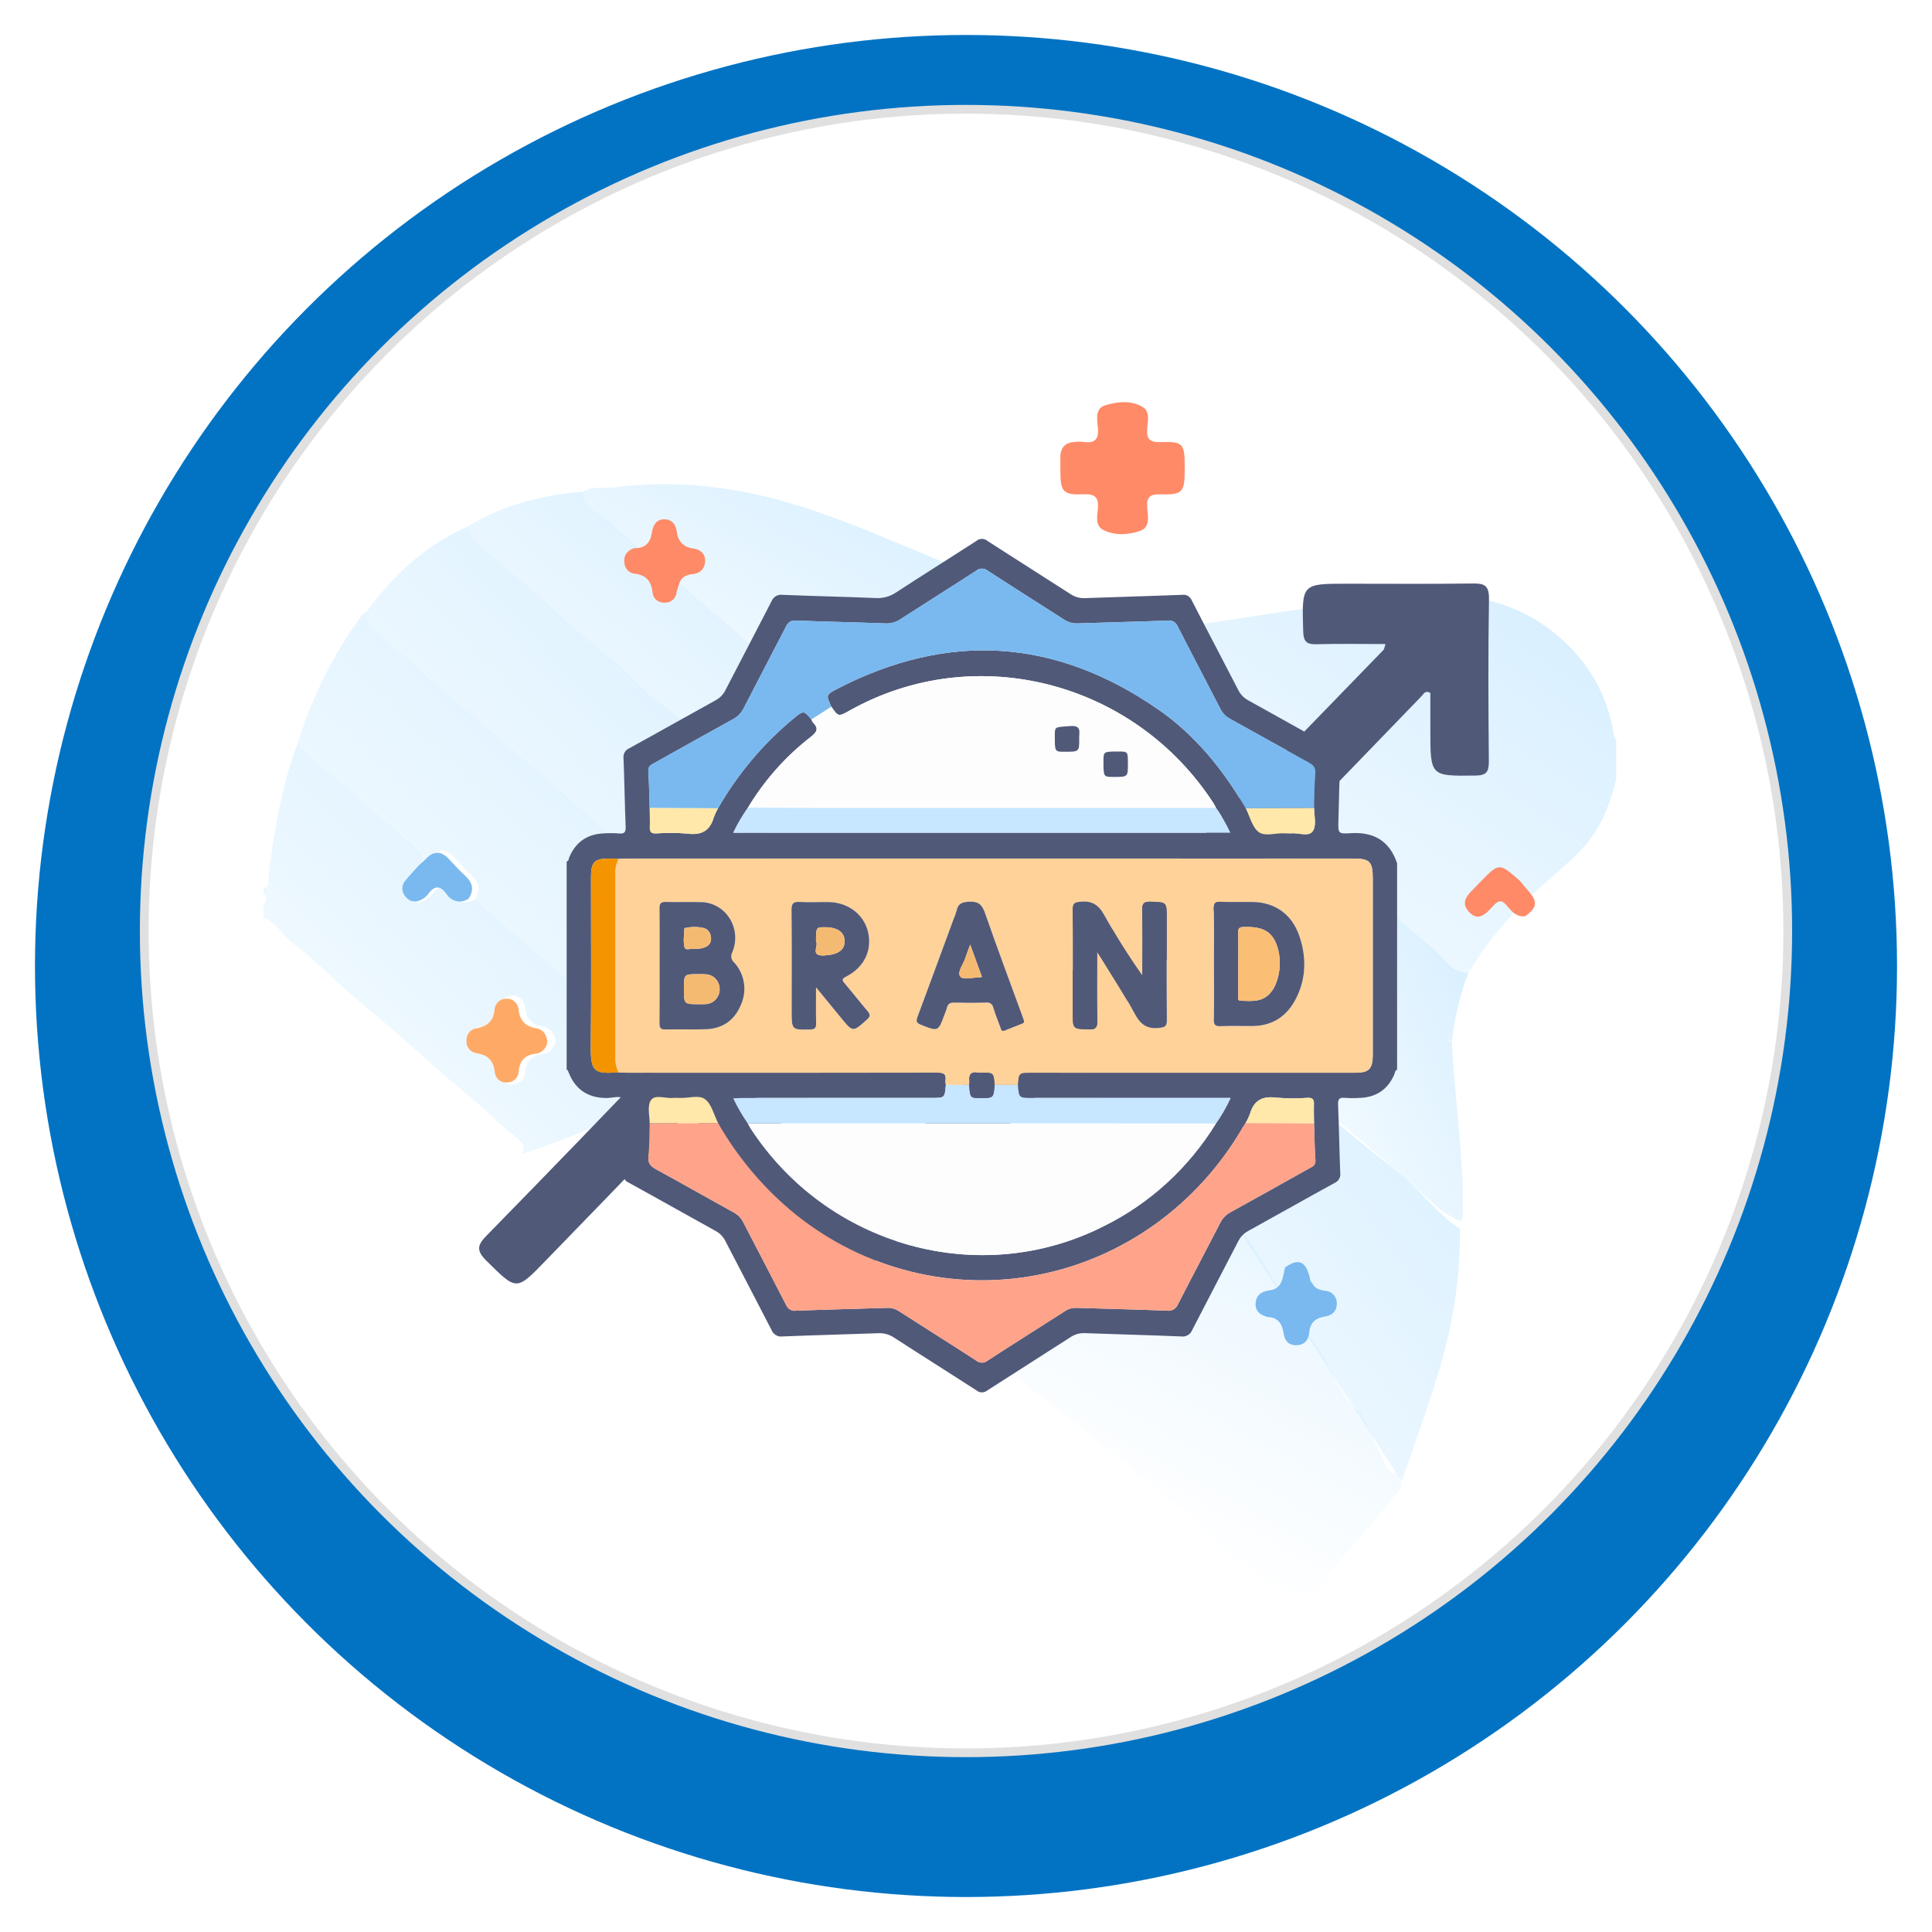 <svg width="221" height="221" viewBox="0 0 221 221" fill="none" xmlns="http://www.w3.org/2000/svg">
<g filter="url(#filter0_d_30_16372)">
<circle cx="110.5" cy="106.5" r="106.5" fill="#0273C3"/>
</g>
<circle cx="110.5" cy="106.5" r="94" fill="white" stroke="#E0E0E0"/>
<path d="M120.881 73.633C126.423 73.315 153.256 68.814 158.77 68.256C165.262 67.599 171.739 67.773 177.361 72.064C181.342 75.1 183.836 79.069 184.62 84.153C184.68 84.345 184.768 84.527 184.88 84.692V89.069C184.278 91.644 183.394 94.085 181.758 96.175C180.354 97.967 178.579 99.36 176.907 100.839C173.45 103.9 170.352 107.255 167.975 111.287C167.521 111.281 167.073 111.179 166.658 110.986C166.244 110.794 165.872 110.516 165.565 110.17C163.845 108.195 161.715 106.713 159.825 104.944C159.123 104.285 148.958 100.771 147.81 100.839C148.237 93.973 148.907 96.879 145.909 90.679C143.201 85.081 125.729 77.315 120.881 73.633Z" fill="url(#paint0_linear_30_16372)"/>
<path d="M59.771 131.971C60.108 131.044 59.742 130.605 58.961 130.022C57.293 128.774 55.827 127.24 54.247 125.86C52.818 124.612 51.31 123.46 49.905 122.183C48.184 120.618 46.41 119.114 44.68 117.563C43.236 116.27 41.68 115.074 40.204 113.802C37.956 111.864 35.917 109.628 33.519 107.931C32.272 107.049 31.664 105.459 30.133 105.015V103.451C30.232 103.382 30.312 103.289 30.368 103.18C30.424 103.071 30.453 102.949 30.453 102.826C30.453 102.702 30.424 102.581 30.368 102.472C30.312 102.363 30.232 102.27 30.133 102.2V101.575C30.982 101.427 30.677 100.728 30.734 100.21C31.327 95.019 32.22 89.9 34.062 85.001C35.252 86.507 36.794 87.605 38.219 88.838C41.244 91.456 44.251 94.097 47.29 96.698C47.96 97.271 48.387 97.89 48.283 98.815C47.742 99.422 47.186 100.014 46.666 100.64C46.415 100.902 46.273 101.255 46.269 101.624C46.265 101.993 46.4 102.349 46.645 102.617C47.157 103.283 47.833 103.346 48.535 103.02C48.857 102.875 49.141 102.652 49.364 102.371C50.123 101.335 50.795 101.139 51.65 102.316C52.322 103.243 53.273 103.476 54.319 102.889C57.705 105.803 61.092 108.717 64.478 111.631C68.016 114.681 71.59 117.69 75.061 120.82C75.998 121.665 77.386 122.194 77.581 123.756C76.484 124.336 75.344 124.847 74.295 125.509C69.748 128.374 64.835 130.351 59.771 131.971ZM63.546 119.045C63.412 118.208 63.027 117.608 62.144 117.461C60.906 117.254 60.192 116.556 60.036 115.21C60.013 114.838 59.851 114.49 59.583 114.24C59.315 113.99 58.964 113.859 58.604 113.875C57.852 113.89 57.171 114.351 57.114 115.165C57.008 116.65 56.166 117.234 54.911 117.484C54.582 117.52 54.277 117.681 54.054 117.935C53.832 118.189 53.708 118.519 53.706 118.862C53.653 119.232 53.741 119.608 53.953 119.911C54.165 120.213 54.483 120.418 54.839 120.48C56.223 120.702 56.991 121.307 57.141 122.837C57.161 123.021 57.218 123.2 57.306 123.362C57.395 123.524 57.513 123.665 57.656 123.779C57.798 123.892 57.961 123.975 58.135 124.022C58.308 124.07 58.489 124.08 58.667 124.054C59.425 123.981 59.987 123.564 60.06 122.684C60.166 121.41 60.814 120.731 62.058 120.569C62.442 120.545 62.805 120.377 63.079 120.097C63.352 119.816 63.518 119.443 63.546 119.045Z" fill="url(#paint1_linear_30_16372)"/>
<path d="M91.768 139.041C91.641 133.205 128.992 147.654 129.111 141.819C130.281 141.896 138.424 137.218 139.195 137.877C143.85 141.852 145.193 146.606 150.442 153.783C151.494 154.665 153.948 161.168 155.502 161.348C155.804 161.819 158.06 166.669 158.314 167.166C159.787 170.05 159.184 166.878 160.376 169.92C158.862 172.304 152.149 179.706 150.44 181.907C150.169 181.706 144.704 182.198 144.629 181.907C144.144 180.016 142.836 177.872 141.255 178.998C141.024 178.911 137.125 174.105 136.943 173.955C133.08 170.749 134.336 172.239 130.569 168.912C129.251 167.745 93.667 139.366 91.768 139.041Z" fill="url(#paint2_linear_30_16372)"/>
<path d="M154.968 113.47C156.035 110.209 156.816 106.855 157.303 103.448C158.451 103.379 159.119 104.286 159.821 104.943C161.71 106.712 163.84 108.194 165.561 110.168C165.867 110.515 166.239 110.793 166.654 110.985C167.068 111.177 167.517 111.28 167.971 111.286C166.995 113.806 166.36 116.453 166.085 119.153C163.752 117.117 165.541 120.18 163.596 122.172C163.525 122.243 163.427 123.466 163.254 123.645C163.113 123.792 163.044 123.499 162.902 123.645C162.396 124.176 162.116 124.61 161.231 124.087C160.802 123.833 159.424 122.415 159.889 122.936C161.081 124.271 162.074 123.84 162.902 122.936C163.488 122.296 164.99 114.39 165.56 115.069C166.15 115.769 165.018 119.294 166.084 119.153C166.25 124.027 167.495 133.211 167.33 138.1C167.311 138.652 167.51 139.258 167.054 139.736C166.207 139.226 165.255 138.84 164.53 138.185C160.014 134.104 155.408 130.134 150.714 126.275C150.799 125.925 150.92 125.585 151.076 125.261C152.962 122.123 154.321 118.677 155.093 115.069C155.219 114.511 155.451 113.967 154.968 113.47Z" fill="url(#paint3_linear_30_16372)"/>
<path d="M132.471 112.162C142.118 119.069 151.068 127.109 160.336 134.428C161.822 135.603 165.266 139.63 167.003 140.546C167.039 151.866 164.003 158.661 160.336 169.465C153.561 158.967 146.719 148.502 140.047 137.95C137.797 134.392 135.326 131.372 130.307 131.256C129.555 131.239 129.218 130.793 128.923 130.315C127.174 127.484 125.449 124.64 123.716 121.804C126.635 118.59 129.553 115.376 132.471 112.162Z" fill="url(#paint4_linear_30_16372)"/>
<path d="M89.507 112.159C89.618 112.468 89.73 112.776 89.841 113.085C89.015 113.736 89.983 114.495 89.724 115.181C85.981 118.474 81.912 121.347 77.583 123.751C77.388 122.189 76 121.66 75.063 120.815C71.591 117.686 68.018 114.677 64.48 111.626C61.095 108.709 57.709 105.795 54.321 102.884C55.002 101.854 54.862 100.965 53.96 100.133C53.248 99.474 52.592 98.749 51.925 98.039C51.022 97.078 50.121 97.014 49.185 97.988C48.902 98.281 48.586 98.537 48.284 98.813C48.39 97.887 47.961 97.268 47.291 96.696C44.252 94.096 41.245 91.454 38.22 88.835C36.795 87.602 35.254 86.504 34.063 84.999C35.664 79.757 38.123 74.839 41.334 70.46C41.507 70.276 41.703 70.116 41.917 69.984C41.708 71.46 42.849 72.115 43.683 72.848C47.788 76.455 51.95 79.987 56.084 83.557C60.956 87.761 65.822 91.971 70.683 96.188C71.337 96.755 72.026 97.332 71.837 98.385C71.037 98.67 70.552 99.206 70.648 100.126C70.663 100.47 70.798 100.798 71.027 101.048C71.256 101.299 71.565 101.456 71.896 101.49C73.26 101.653 73.928 102.353 74.078 103.78C74.16 104.566 74.765 105.035 75.584 105.017C76.403 104.998 76.863 104.538 77.012 103.705C77.084 103.406 77.176 103.112 77.286 102.826C77.767 102.891 78.296 102.656 78.718 103.087C81.173 105.596 83.907 107.777 86.579 110.017C87.49 110.779 88.054 112.163 89.507 112.159Z" fill="url(#paint5_linear_30_16372)"/>
<path d="M71.837 98.388C72.026 97.334 71.337 96.757 70.683 96.191C65.822 91.975 60.956 87.764 56.084 83.56C51.949 79.992 47.786 76.458 43.683 72.851C42.849 72.119 41.708 71.463 41.917 69.987C44.992 65.803 48.653 62.358 53.395 60.285C53.837 61.27 54.484 62.14 55.29 62.835C56.994 64.234 58.702 65.627 60.381 67.059C61.836 68.301 63.258 69.579 64.643 70.912C66.267 72.476 68.12 73.782 69.818 75.269C71.778 76.984 73.548 78.964 75.635 80.486C78.814 82.804 81.416 85.802 84.521 88.168C85.818 89.157 86.842 90.644 88.575 90.977C86.941 97.988 87.263 105.336 89.504 112.165C88.053 112.168 87.487 110.785 86.579 110.023C83.907 107.782 81.173 105.601 78.718 103.092C78.297 102.661 77.767 102.896 77.286 102.831C77.512 101.939 78.146 101.629 78.96 101.55C79.902 101.457 80.47 100.851 80.476 99.931C80.481 99.06 79.893 98.55 79.031 98.433C77.898 98.279 77.188 97.612 77.039 96.443C76.913 95.452 76.387 94.878 75.486 94.882C74.538 94.886 74.123 95.621 73.993 96.531C73.809 97.81 73.097 98.439 71.837 98.388Z" fill="url(#paint6_linear_30_16372)"/>
<path d="M110.903 65.775C107.703 67.058 104.65 68.703 101.8 70.681C99.158 72.475 97.161 74.974 95.142 77.436C94.541 78.171 94.01 78.967 93.444 79.735C92.164 79.644 91.491 78.587 90.625 77.838C87.221 74.897 83.818 71.955 80.414 69.012C76.784 65.867 73.087 62.797 69.581 59.51C68.552 58.545 66.677 58.224 66.7 56.232C67.808 55.57 69.064 55.911 70.238 55.749C74.059 55.257 77.924 55.255 81.746 55.745C91.081 56.85 99.53 60.867 108.122 64.398C109.068 64.787 110.231 64.775 110.903 65.775Z" fill="url(#paint7_linear_30_16372)"/>
<path d="M66.698 56.23C66.675 58.222 68.549 58.544 69.579 59.508C73.085 62.795 76.782 65.865 80.412 69.01C83.812 71.957 87.217 74.898 90.625 77.835C91.491 78.584 92.164 79.64 93.444 79.731C91.304 83.215 89.662 87.002 88.571 90.973C86.838 90.64 85.814 89.151 84.517 88.164C81.412 85.798 78.81 82.8 75.631 80.481C73.543 78.96 71.774 76.98 69.814 75.264C68.116 73.779 66.263 72.473 64.639 70.908C63.254 69.575 61.832 68.296 60.377 67.055C58.699 65.623 56.99 64.23 55.286 62.831C54.48 62.136 53.833 61.265 53.391 60.281C57.494 57.763 61.993 56.636 66.698 56.23Z" fill="url(#paint8_linear_30_16372)"/>
<path d="M127.926 105.609C138.035 95.192 148.143 84.772 158.249 74.351C158.338 74.259 158.348 74.086 158.492 73.671C155.797 73.671 153.195 73.624 150.595 73.694C149.483 73.724 149.103 73.429 149.069 72.189C148.917 66.769 148.871 66.771 154.08 66.771C158.863 66.771 163.646 66.813 168.428 66.745C169.749 66.725 170.35 66.915 170.324 68.542C170.22 74.707 170.25 80.875 170.308 87.042C170.32 88.286 170.055 88.702 168.763 88.717C163.616 88.777 163.617 88.83 163.617 83.489V79.262C163.024 78.932 162.85 79.386 162.626 79.617C152.214 90.377 141.808 101.143 131.407 111.915C131.164 112.197 130.938 112.495 130.73 112.805C128.377 114.847 126.291 117.169 124.203 119.485C121.768 122.013 119.332 124.541 116.896 127.07C110.897 133.227 104.873 139.361 98.922 145.566C97.937 146.591 97.413 146.678 96.387 145.593C91.038 139.94 85.569 134.409 80.22 128.757C79.124 127.599 78.55 127.384 77.333 128.687C72.432 133.941 67.391 139.055 62.402 144.22C59.032 147.709 59.103 147.631 55.657 144.234C54.366 142.961 54.666 142.354 55.757 141.241C62.977 133.866 70.15 126.441 77.275 118.968C78.411 117.775 78.995 117.683 80.177 118.938C85.561 124.66 91.064 130.262 96.514 135.92C97.158 136.59 97.601 137.183 98.561 136.162C103.733 130.662 108.977 125.234 114.196 119.781C116.568 117.593 118.819 115.269 120.94 112.82L127.926 105.609Z" fill="#515979"/>
<path d="M159.814 98.749V122.363C159.549 122.439 159.575 122.716 159.495 122.902C158.732 124.664 157.392 125.513 155.563 125.588C154.976 125.625 154.388 125.623 153.801 125.581C153.18 125.523 153.039 125.748 153.064 126.376C153.171 128.965 153.203 131.557 153.308 134.146C153.345 134.39 153.3 134.639 153.181 134.853C153.062 135.068 152.876 135.233 152.654 135.323C149.357 137.131 146.085 138.984 142.794 140.804C142.303 141.061 141.902 141.471 141.648 141.976C139.909 145.355 138.133 148.715 136.398 152.096C136.303 152.355 136.126 152.572 135.896 152.714C135.666 152.855 135.397 152.912 135.132 152.876C131.456 152.721 127.777 152.634 124.1 152.497C123.519 152.468 122.943 152.63 122.456 152.959C119.288 155.002 116.097 157.007 112.932 159.056C112.757 159.197 112.541 159.274 112.318 159.273C112.096 159.272 111.88 159.193 111.706 159.05C108.566 157.021 105.399 155.036 102.261 153.002C101.721 152.641 101.084 152.468 100.442 152.506C96.798 152.641 93.148 152.725 89.503 152.876C89.238 152.913 88.969 152.856 88.739 152.715C88.509 152.573 88.332 152.356 88.236 152.098C86.502 148.716 84.725 145.357 82.984 141.978C82.733 141.471 82.334 141.058 81.844 140.799C78.524 138.968 75.225 137.098 71.901 135.273C71.706 135.195 71.542 135.05 71.437 134.863C71.332 134.676 71.291 134.458 71.322 134.243C71.41 132.134 71.455 130.023 71.51 127.912C71.529 127.18 71.811 126.208 71.467 125.773C71.053 125.248 70.077 125.61 69.347 125.603C67.273 125.582 65.807 124.654 65.031 122.637C64.985 122.518 64.963 122.393 64.818 122.363V98.555C65.083 98.477 65.055 98.2 65.137 98.015C65.905 96.257 67.24 95.403 69.071 95.329C69.657 95.293 70.246 95.295 70.832 95.337C71.455 95.396 71.593 95.166 71.567 94.541C71.461 91.953 71.43 89.361 71.325 86.772C71.289 86.528 71.334 86.278 71.453 86.064C71.572 85.85 71.758 85.685 71.981 85.595C75.277 83.788 78.549 81.932 81.841 80.115C82.332 79.858 82.732 79.447 82.984 78.941C84.724 75.561 86.5 72.204 88.234 68.821C88.33 68.562 88.507 68.344 88.736 68.203C88.966 68.061 89.236 68.004 89.501 68.041C93.053 68.191 96.608 68.259 100.16 68.41C100.986 68.462 101.806 68.238 102.498 67.77C105.552 65.779 108.642 63.848 111.703 61.869C111.877 61.725 112.092 61.645 112.315 61.644C112.537 61.642 112.754 61.717 112.93 61.858C116.094 63.908 119.285 65.912 122.452 67.955C122.939 68.285 123.514 68.447 124.095 68.419C127.803 68.282 131.512 68.189 135.219 68.042C135.456 68.007 135.696 68.056 135.902 68.181C136.108 68.306 136.266 68.5 136.352 68.73C138.099 72.141 139.892 75.527 141.647 78.934C141.899 79.441 142.299 79.853 142.789 80.111C146.107 81.946 149.406 83.815 152.727 85.642C152.922 85.72 153.087 85.863 153.192 86.05C153.298 86.237 153.34 86.455 153.309 86.669C153.216 89.067 153.166 91.465 153.101 93.864C153.062 95.325 153.066 95.402 154.443 95.309C157.052 95.133 158.918 96.102 159.814 98.749ZM85.544 92.403C84.91 93.301 84.354 94.256 83.881 95.255H140.741C140.275 94.255 139.724 93.3 139.093 92.403C139.005 92.236 138.927 92.062 138.826 91.905C129.755 77.897 111.533 73.24 97.208 81.268C95.903 82 95.903 82 95.105 80.851C94.475 79.515 94.456 79.475 95.79 78.786C108.432 72.257 120.673 72.994 132.429 81.108C136.657 84.026 139.876 87.977 142.495 92.461C142.964 93.388 143.231 94.596 143.961 95.163C144.669 95.712 145.861 95.281 146.839 95.323C147.116 95.34 147.393 95.34 147.67 95.32C148.514 95.243 149.642 95.732 150.132 95.116C150.631 94.49 150.328 93.347 150.313 92.427C150.356 91.118 150.351 89.803 150.462 88.499C150.518 87.835 150.278 87.534 149.754 87.246C146.729 85.587 143.724 83.888 140.701 82.222C140.236 81.979 139.856 81.591 139.615 81.113C137.992 77.957 136.335 74.819 134.717 71.66C134.626 71.43 134.462 71.239 134.253 71.117C134.044 70.996 133.801 70.95 133.564 70.989C130.135 71.121 126.705 71.192 123.276 71.311C122.724 71.337 122.178 71.184 121.715 70.874C118.806 69.001 115.874 67.166 112.975 65.278C112.788 65.125 112.555 65.042 112.316 65.044C112.077 65.045 111.846 65.132 111.661 65.288C108.785 67.155 105.881 68.975 102.998 70.831C102.514 71.166 101.939 71.335 101.357 71.314C97.928 71.188 94.497 71.12 91.069 70.987C90.832 70.949 90.589 70.995 90.38 71.117C90.171 71.239 90.008 71.43 89.917 71.66C88.311 74.79 86.662 77.896 85.059 81.027C84.793 81.562 84.369 81.995 83.849 82.264C80.825 83.927 77.818 85.622 74.805 87.305C74.451 87.502 74.122 87.651 74.159 88.21C74.253 89.613 74.271 91.021 74.32 92.426C74.326 93.159 74.355 93.891 74.332 94.623C74.316 95.152 74.491 95.352 75.024 95.336C76.222 95.248 77.425 95.254 78.622 95.356C80.181 95.559 81.198 95.096 81.653 93.484C81.784 93.129 81.946 92.786 82.135 92.459C84.394 88.525 87.322 85.046 90.777 82.19C91.921 81.262 91.915 81.254 92.826 82.303C92.863 82.423 92.918 82.535 92.989 82.636C93.653 83.3 93.496 83.704 92.765 84.281C89.889 86.498 87.44 89.252 85.544 92.403ZM139.091 128.513C139.738 127.596 140.299 126.618 140.767 125.591H118.045C116.559 125.591 116.559 125.591 116.434 124.098C116.549 122.707 116.549 122.707 117.96 122.707C130.322 122.707 142.684 122.707 155.045 122.707C156.602 122.707 157.029 122.265 157.03 120.664C157.03 113.949 157.03 107.234 157.03 100.519C157.03 98.539 156.701 98.206 154.748 98.206C127.089 98.206 99.43 98.206 71.77 98.206C71.431 98.206 71.093 98.232 70.754 98.247C70.415 98.232 70.076 98.206 69.738 98.205C67.979 98.202 67.602 98.587 67.602 100.377C67.602 106.807 67.648 113.237 67.581 119.666C67.549 122.646 67.991 122.851 70.754 122.662C71.123 122.677 71.492 122.704 71.861 122.704C83.651 122.706 95.441 122.702 107.23 122.69C107.931 122.69 108.279 122.839 108.153 123.622C108.148 123.781 108.163 123.94 108.197 124.095C108.072 125.588 108.072 125.588 106.586 125.588C99.363 125.588 92.141 125.589 84.918 125.591C84.6 125.591 84.281 125.618 83.875 125.637C84.35 126.642 84.906 127.603 85.538 128.511C85.627 128.677 85.705 128.851 85.807 129.009C94.574 142.565 112.056 147.44 126.219 140.276C131.494 137.686 135.956 133.609 139.091 128.513ZM82.135 128.456C81.667 127.528 81.401 126.32 80.671 125.753C79.963 125.204 78.771 125.635 77.792 125.594C77.516 125.576 77.238 125.577 76.962 125.596C76.117 125.673 74.989 125.184 74.499 125.8C74 126.426 74.304 127.57 74.319 128.489C74.279 129.734 74.304 130.989 74.175 132.224C74.09 133.041 74.394 133.399 75.047 133.754C78.024 135.373 80.967 137.056 83.934 138.692C84.399 138.936 84.778 139.325 85.017 139.804C86.642 142.959 88.299 146.097 89.917 149.256C90.008 149.486 90.172 149.677 90.381 149.798C90.59 149.92 90.833 149.965 91.07 149.926C94.53 149.794 97.991 149.719 101.451 149.604C101.942 149.579 102.427 149.713 102.84 149.988C105.776 151.877 108.732 153.729 111.661 155.628C111.847 155.784 112.078 155.869 112.318 155.871C112.557 155.872 112.789 155.789 112.976 155.634C115.903 153.731 118.86 151.878 121.798 149.994C122.179 149.727 122.632 149.589 123.092 149.6C126.552 149.715 130.014 149.783 133.473 149.923C133.739 149.968 134.011 149.918 134.246 149.781C134.48 149.643 134.662 149.428 134.762 149.169C136.346 146.064 137.986 142.989 139.576 139.887C139.842 139.352 140.266 138.919 140.786 138.65C143.783 137.002 146.766 135.326 149.749 133.656C150.118 133.45 150.517 133.323 150.473 132.704C150.376 131.303 150.361 129.894 150.313 128.488C150.306 127.756 150.278 127.024 150.3 126.292C150.316 125.764 150.143 125.563 149.609 125.578C148.411 125.668 147.208 125.661 146.011 125.559C144.451 125.354 143.437 125.823 142.978 127.43C142.845 127.786 142.682 128.129 142.491 128.455C142.355 128.666 142.212 128.872 142.085 129.088C139.549 133.426 136.156 137.16 132.129 140.047C128.102 142.933 123.531 144.907 118.715 145.839C113.9 146.772 108.948 146.641 104.185 145.456C99.421 144.271 94.954 142.058 91.074 138.962C87.487 136.069 84.456 132.505 82.137 128.456H82.135Z" fill="#515979"/>
<path d="M70.754 98.253C71.093 98.239 71.431 98.212 71.77 98.212C99.429 98.21 127.089 98.21 154.748 98.212C156.701 98.212 157.029 98.545 157.03 100.525C157.03 107.24 157.03 113.955 157.03 120.671C157.03 122.271 156.602 122.713 155.045 122.713C142.684 122.714 130.322 122.714 117.96 122.713C116.549 122.713 116.549 122.713 116.434 124.104H113.77C113.664 122.709 113.664 122.709 112.27 122.709C112.116 122.72 111.963 122.719 111.81 122.705C111.091 122.586 110.783 122.875 110.9 123.634C110.906 123.792 110.892 123.95 110.86 124.104H108.196C108.162 123.949 108.147 123.791 108.153 123.632C108.279 122.848 107.931 122.698 107.23 122.7C95.44 122.721 83.651 122.725 71.861 122.713C71.492 122.713 71.123 122.686 70.753 122.671C70.489 122.164 70.359 121.594 70.377 121.018C70.385 113.982 70.385 106.946 70.377 99.91C70.356 99.332 70.487 98.76 70.754 98.253ZM125.496 108.881C125.776 109.316 125.927 109.54 126.067 109.769C127.334 111.848 128.682 113.881 129.833 116.025C130.491 117.25 131.266 117.737 132.601 117.584C133.253 117.511 133.483 117.423 133.476 116.683C133.437 112.785 133.458 108.885 133.458 104.986C133.458 103.171 133.458 103.218 131.664 103.151C130.859 103.121 130.628 103.324 130.651 104.184C130.715 106.657 130.673 109.134 130.673 111.609C129.105 109.391 127.654 107.087 126.328 104.706C125.659 103.474 124.882 103.015 123.552 103.153C122.867 103.224 122.689 103.366 122.695 104.075C122.73 108.006 122.712 111.937 122.712 115.868C122.712 117.737 122.712 117.694 124.555 117.753C125.334 117.778 125.531 117.551 125.515 116.756C125.464 114.216 125.496 111.674 125.496 108.881ZM75.451 110.442C75.451 112.645 75.465 114.848 75.441 117.052C75.435 117.583 75.571 117.775 76.113 117.763C77.655 117.726 79.2 117.788 80.742 117.737C82.602 117.676 83.994 116.761 84.736 114.985C85.105 114.185 85.23 113.287 85.092 112.412C84.955 111.537 84.562 110.727 83.967 110.089C83.809 109.954 83.702 109.766 83.664 109.558C83.627 109.349 83.662 109.134 83.762 108.949C84.03 108.327 84.143 107.645 84.092 106.966C84.04 106.287 83.825 105.632 83.467 105.061C83.109 104.489 82.618 104.019 82.04 103.694C81.462 103.369 80.814 103.198 80.155 103.197C78.829 103.156 77.502 103.216 76.175 103.176C75.608 103.159 75.431 103.336 75.44 103.928C75.469 106.099 75.451 108.27 75.451 110.442ZM93.346 112.942C94.408 114.235 95.287 115.297 96.156 116.367C97.567 118.105 97.55 118.09 99.177 116.628C99.593 116.254 99.558 116.029 99.228 115.643C98.348 114.614 97.514 113.545 96.639 112.512C96.323 112.138 96.266 111.986 96.79 111.717C98.863 110.656 99.785 108.715 99.303 106.619C98.843 104.62 97.02 103.222 94.811 103.192C93.7 103.177 92.586 103.233 91.477 103.173C90.763 103.134 90.538 103.332 90.546 104.108C90.587 107.942 90.563 111.776 90.563 115.61C90.563 117.834 90.563 117.812 92.692 117.765C93.231 117.753 93.371 117.577 93.358 117.048C93.325 115.778 93.346 114.505 93.346 112.942ZM138.859 110.27C138.859 112.379 138.883 114.489 138.843 116.598C138.831 117.238 139.02 117.408 139.617 117.385C140.82 117.338 142.026 117.373 143.23 117.371C145.56 117.365 147.252 116.239 148.293 114.13C149.405 111.879 149.437 109.51 148.656 107.15C147.811 104.596 145.856 103.199 143.238 103.173C142.033 103.161 140.827 103.202 139.624 103.157C139.032 103.135 138.831 103.294 138.843 103.941C138.884 106.052 138.859 108.162 138.859 110.271L138.859 110.27ZM117.124 116.75C117.05 116.54 116.978 116.33 116.902 116.121C115.486 112.24 114.036 108.373 112.681 104.469C112.335 103.472 111.906 103.078 110.85 103.144C110.061 103.193 109.577 103.333 109.412 104.184C109.321 104.522 109.203 104.852 109.06 105.17C107.7 108.867 106.346 112.567 104.968 116.258C104.785 116.749 104.751 116.99 105.331 117.219C107.323 118.005 107.313 118.035 108.052 116.007C108.153 115.774 108.238 115.534 108.308 115.289C108.419 114.782 108.723 114.675 109.188 114.687C110.393 114.717 111.599 114.717 112.805 114.687C112.984 114.654 113.168 114.695 113.319 114.8C113.47 114.905 113.575 115.066 113.613 115.25C113.854 116.008 114.135 116.752 114.419 117.493C114.499 117.702 114.525 118.042 114.905 117.89C115.566 117.626 116.231 117.369 116.892 117.103C117.038 117.046 117.166 116.955 117.124 116.752V116.75Z" fill="#FFD29A"/>
<path d="M142.493 92.459C139.875 87.975 136.655 84.025 132.427 81.106C120.671 72.992 108.431 72.255 95.789 78.784C94.454 79.473 94.474 79.514 95.103 80.849L92.824 82.301C91.913 81.252 91.919 81.26 90.775 82.188C87.319 85.044 84.392 88.523 82.133 92.457L74.317 92.425C74.269 91.019 74.25 89.612 74.157 88.209C74.119 87.649 74.449 87.501 74.802 87.304C77.816 85.62 80.822 83.925 83.847 82.263C84.367 81.994 84.79 81.561 85.057 81.026C86.661 77.895 88.309 74.789 89.914 71.659C90.005 71.429 90.169 71.238 90.378 71.116C90.587 70.994 90.829 70.948 91.067 70.986C94.495 71.119 97.925 71.187 101.354 71.313C101.937 71.334 102.511 71.165 102.995 70.83C105.878 68.974 108.782 67.154 111.658 65.287C111.843 65.131 112.074 65.044 112.313 65.043C112.552 65.041 112.785 65.124 112.972 65.277C115.874 67.165 118.804 69 121.712 70.873C122.175 71.184 122.721 71.337 123.273 71.31C126.702 71.192 130.132 71.12 133.561 70.988C133.798 70.95 134.041 70.995 134.25 71.117C134.459 71.239 134.623 71.43 134.714 71.66C136.332 74.818 137.989 77.957 139.612 81.112C139.853 81.59 140.233 81.978 140.698 82.221C143.721 83.886 146.726 85.585 149.751 87.245C150.276 87.533 150.516 87.834 150.459 88.498C150.348 89.802 150.353 91.116 150.31 92.426L142.493 92.459Z" fill="#79B9EF"/>
<path d="M150.311 128.491C150.359 129.897 150.373 131.305 150.471 132.707C150.514 133.327 150.117 133.454 149.747 133.659C146.762 135.329 143.781 137.005 140.784 138.653C140.264 138.922 139.84 139.355 139.573 139.89C137.983 142.992 136.344 146.067 134.76 149.172C134.66 149.431 134.478 149.647 134.243 149.784C134.009 149.921 133.736 149.971 133.471 149.926C130.012 149.785 126.55 149.718 123.09 149.604C122.629 149.592 122.177 149.73 121.796 149.997C118.859 151.881 115.901 153.735 112.974 155.638C112.787 155.792 112.555 155.875 112.316 155.874C112.077 155.873 111.845 155.787 111.659 155.631C108.731 153.732 105.773 151.88 102.838 149.99C102.425 149.716 101.94 149.581 101.45 149.606C97.99 149.721 94.528 149.796 91.068 149.929C90.831 149.968 90.588 149.923 90.379 149.801C90.17 149.679 90.006 149.488 89.915 149.259C88.297 146.1 86.641 142.962 85.016 139.807C84.776 139.328 84.397 138.939 83.932 138.695C80.965 137.059 78.021 135.376 75.045 133.757C74.392 133.402 74.088 133.044 74.173 132.226C74.302 130.99 74.277 129.737 74.317 128.492L82.134 128.459C84.453 132.509 87.484 136.073 91.072 138.966C94.951 142.062 99.419 144.275 104.183 145.46C108.946 146.645 113.898 146.775 118.713 145.843C123.529 144.911 128.1 142.937 132.127 140.05C136.154 137.164 139.547 133.429 142.083 129.092C142.21 128.876 142.354 128.67 142.49 128.459L150.311 128.491Z" fill="#FFA48A"/>
<path d="M139.093 128.516C135.958 133.613 131.496 137.692 126.22 140.282C112.056 147.446 94.575 142.57 85.808 129.015C85.706 128.857 85.628 128.683 85.539 128.517C85.971 128.51 86.403 128.497 86.835 128.497C101.073 128.497 115.311 128.497 129.549 128.497C132.73 128.497 135.912 128.509 139.093 128.516Z" fill="#FDFDFD"/>
<path d="M92.824 82.302L95.104 80.849C95.901 81.998 95.901 81.998 97.207 81.267C111.532 73.24 129.753 77.896 138.824 91.903C138.926 92.061 139.003 92.235 139.092 92.401C138.66 92.408 138.228 92.421 137.796 92.421C123.744 92.421 109.693 92.421 95.642 92.421C92.276 92.421 88.91 92.414 85.544 92.401C87.438 89.251 89.887 86.496 92.762 84.279C93.493 83.702 93.65 83.299 92.986 82.635C92.915 82.534 92.86 82.421 92.824 82.302ZM123.453 84.519C123.396 83.858 123.827 82.945 122.438 83.053C120.667 83.191 120.659 83.085 120.659 84.141C120.659 85.991 120.659 85.991 121.763 85.992C123.453 85.993 123.453 85.993 123.453 84.519ZM129.019 87.375C129.019 85.968 129.019 85.968 127.949 85.968C126.225 85.968 126.225 85.968 126.225 87.082C126.225 88.873 126.225 88.873 127.388 88.873C129.019 88.872 129.019 88.872 129.019 87.374V87.375Z" fill="#FDFDFD"/>
<path d="M139.091 128.515C135.91 128.509 132.729 128.496 129.548 128.496C115.31 128.494 101.072 128.494 86.834 128.496C86.402 128.496 85.969 128.509 85.537 128.516C84.906 127.608 84.35 126.647 83.874 125.642C84.281 125.623 84.6 125.596 84.918 125.596C92.14 125.593 99.363 125.592 106.585 125.593C108.071 125.593 108.071 125.593 108.196 124.1H110.86C110.977 125.603 110.977 125.603 112.176 125.603C113.652 125.603 113.652 125.603 113.768 124.1H116.432C116.557 125.593 116.557 125.593 118.043 125.593H140.765C140.297 126.62 139.737 127.598 139.091 128.515Z" fill="#C7E6FF"/>
<path d="M85.544 92.402C88.91 92.409 92.276 92.415 95.642 92.421C109.693 92.423 123.744 92.423 137.796 92.421C138.228 92.421 138.66 92.409 139.092 92.402C139.723 93.299 140.274 94.254 140.739 95.254H83.88C84.353 94.255 84.909 93.3 85.544 92.402Z" fill="#C7E6FF"/>
<path d="M70.758 98.252C70.491 98.758 70.361 99.329 70.382 99.905C70.389 106.942 70.389 113.978 70.382 121.014C70.363 121.59 70.493 122.16 70.758 122.667C67.995 122.856 67.553 122.651 67.585 119.671C67.653 113.242 67.605 106.812 67.605 100.383C67.605 98.592 67.982 98.207 69.741 98.211C70.08 98.212 70.419 98.237 70.758 98.252Z" fill="#F49400"/>
<path d="M74.322 92.429L82.138 92.461C81.948 92.787 81.787 93.13 81.655 93.486C81.201 95.097 80.183 95.561 78.624 95.357C77.427 95.255 76.224 95.249 75.026 95.338C74.493 95.353 74.318 95.155 74.334 94.625C74.356 93.893 74.329 93.161 74.322 92.429Z" fill="#FFE8AA"/>
<path d="M142.496 92.462L150.315 92.429C150.331 93.348 150.634 94.492 150.135 95.118C149.644 95.734 148.516 95.245 147.672 95.322C147.396 95.341 147.118 95.342 146.842 95.324C145.863 95.283 144.67 95.712 143.963 95.164C143.231 94.598 142.965 93.391 142.496 92.462Z" fill="#FFE8AA"/>
<path d="M82.136 128.456L74.318 128.489C74.304 127.57 74 126.426 74.498 125.8C74.989 125.183 76.117 125.672 76.961 125.595C77.238 125.576 77.516 125.575 77.792 125.593C78.771 125.634 79.965 125.205 80.671 125.753C81.402 126.319 81.668 127.528 82.136 128.456Z" fill="#FFE8AA"/>
<path d="M150.311 128.49L142.49 128.456C142.68 128.13 142.843 127.787 142.976 127.431C143.436 125.825 144.449 125.355 146.009 125.56C147.206 125.663 148.409 125.669 149.607 125.58C150.14 125.564 150.315 125.765 150.298 126.293C150.276 127.026 150.304 127.758 150.311 128.49Z" fill="#FFE8AA"/>
<path d="M125.497 108.876C125.497 111.669 125.465 114.212 125.517 116.752C125.533 117.547 125.335 117.774 124.557 117.749C122.715 117.69 122.714 117.733 122.714 115.864C122.714 111.933 122.732 108.002 122.697 104.071C122.691 103.362 122.869 103.219 123.554 103.148C124.884 103.011 125.661 103.47 126.33 104.701C127.657 107.082 129.107 109.386 130.675 111.604C130.675 109.129 130.717 106.653 130.653 104.179C130.63 103.319 130.861 103.117 131.666 103.146C133.458 103.213 133.46 103.166 133.46 104.981C133.46 108.881 133.439 112.779 133.478 116.679C133.485 117.418 133.255 117.504 132.603 117.579C131.268 117.732 130.493 117.245 129.835 116.02C128.683 113.876 127.336 111.843 126.069 109.764C125.928 109.535 125.778 109.31 125.497 108.876Z" fill="#515979"/>
<path d="M75.452 110.438C75.452 108.266 75.47 106.095 75.439 103.924C75.431 103.332 75.608 103.155 76.174 103.172C77.5 103.212 78.828 103.152 80.154 103.193C80.813 103.194 81.46 103.365 82.039 103.69C82.617 104.015 83.108 104.485 83.466 105.057C83.824 105.628 84.039 106.283 84.09 106.962C84.142 107.641 84.029 108.323 83.761 108.945C83.66 109.13 83.626 109.345 83.663 109.554C83.701 109.762 83.808 109.95 83.966 110.085C84.561 110.723 84.954 111.533 85.091 112.408C85.229 113.283 85.105 114.181 84.735 114.981C83.992 116.758 82.601 117.672 80.741 117.733C79.199 117.784 77.654 117.723 76.112 117.759C75.572 117.771 75.436 117.579 75.44 117.048C75.465 114.845 75.452 112.641 75.452 110.438ZM78.234 113.106C78.234 114.868 78.234 114.868 79.902 114.867C80.21 114.879 80.519 114.874 80.826 114.85C81.228 114.811 81.602 114.621 81.877 114.316C82.153 114.012 82.311 113.613 82.321 113.196C82.332 112.778 82.194 112.372 81.935 112.052C81.675 111.733 81.311 111.523 80.912 111.462C80.575 111.425 80.236 111.414 79.897 111.431C78.234 111.428 78.234 111.429 78.234 113.106ZM79.371 108.554C80.822 108.554 81.482 108.052 81.312 107.118C81.285 106.877 81.183 106.652 81.023 106.475C80.862 106.298 80.651 106.179 80.42 106.135C79.731 105.99 79.02 106 78.335 106.162C78.321 106.169 78.308 106.179 78.299 106.192C78.289 106.204 78.282 106.219 78.28 106.235C78.268 106.933 78.133 107.663 78.292 108.318C78.419 108.843 79.054 108.416 79.372 108.554H79.371Z" fill="#515979"/>
<path d="M93.345 112.939C93.345 114.504 93.323 115.776 93.355 117.046C93.368 117.575 93.228 117.751 92.688 117.762C90.559 117.809 90.559 117.831 90.559 115.608C90.559 111.773 90.583 107.939 90.543 104.106C90.534 103.329 90.76 103.131 91.474 103.17C92.582 103.231 93.696 103.174 94.808 103.189C97.016 103.219 98.838 104.617 99.299 106.616C99.783 108.713 98.861 110.652 96.787 111.714C96.263 111.983 96.32 112.135 96.636 112.509C97.511 113.542 98.345 114.611 99.225 115.64C99.555 116.026 99.59 116.251 99.174 116.625C97.546 118.087 97.565 118.102 96.153 116.364C95.285 115.294 94.406 114.232 93.345 112.939ZM93.342 107.714C93.681 108.14 92.643 109.347 94.173 109.298C95.779 109.246 96.643 108.709 96.617 107.631C96.593 106.629 95.79 106.067 94.377 106.064C93.343 106.062 93.343 106.062 93.342 107.714V107.714Z" fill="#515979"/>
<path d="M138.862 110.269C138.862 108.159 138.888 106.049 138.847 103.941C138.835 103.293 139.036 103.135 139.628 103.157C140.831 103.201 142.037 103.16 143.242 103.172C145.86 103.199 147.815 104.595 148.661 107.149C149.442 109.509 149.41 111.878 148.297 114.129C147.256 116.238 145.564 117.364 143.235 117.37C142.032 117.372 140.824 117.338 139.621 117.384C139.023 117.407 138.836 117.237 138.848 116.597C138.889 114.489 138.862 112.378 138.862 110.269ZM141.645 110.24C141.645 111.455 141.64 112.671 141.651 113.886C141.653 114.111 141.529 114.467 141.918 114.475C143.051 114.496 144.213 114.67 145.165 113.746C146.361 112.585 146.771 109.888 146.002 107.984C145.398 106.487 144.369 105.973 142.259 106.035C141.774 106.05 141.623 106.184 141.635 106.688C141.668 107.872 141.645 109.056 141.645 110.24Z" fill="#515979"/>
<path d="M117.129 116.752C117.172 116.954 117.043 117.044 116.897 117.104C116.236 117.37 115.572 117.627 114.91 117.891C114.529 118.044 114.504 117.703 114.424 117.494C114.141 116.752 113.858 116.008 113.618 115.251C113.58 115.067 113.475 114.906 113.324 114.8C113.174 114.695 112.989 114.655 112.81 114.688C111.605 114.72 110.399 114.72 109.193 114.688C108.728 114.676 108.425 114.783 108.313 115.29C108.244 115.535 108.158 115.775 108.057 116.008C107.317 118.036 107.329 118.005 105.337 117.221C104.756 116.992 104.791 116.75 104.974 116.259C106.351 112.568 107.705 108.868 109.066 105.171C109.209 104.853 109.327 104.523 109.418 104.185C109.582 103.335 110.067 103.193 110.856 103.145C111.912 103.081 112.342 103.473 112.687 104.471C114.042 108.374 115.493 112.241 116.908 116.122C116.984 116.331 117.055 116.541 117.129 116.752ZM110.982 108.06C110.751 108.689 110.582 109.096 110.451 109.517C110.221 110.262 109.47 111.164 109.829 111.677C110.168 112.16 111.257 111.782 112.016 111.813C112.12 111.799 112.223 111.772 112.321 111.733C111.896 110.565 111.479 109.423 110.982 108.06Z" fill="#515979"/>
<path d="M113.77 124.099C113.653 125.602 113.653 125.602 112.178 125.602C110.979 125.602 110.979 125.602 110.862 124.099C110.894 123.945 110.907 123.787 110.901 123.629C110.785 122.869 111.093 122.581 111.811 122.7C111.964 122.714 112.118 122.715 112.271 122.704C113.663 122.704 113.663 122.704 113.77 124.099Z" fill="#515979"/>
<path d="M123.452 84.52C123.452 85.993 123.452 85.993 121.763 85.992C120.657 85.992 120.657 85.992 120.658 84.141C120.658 83.085 120.667 83.189 122.438 83.053C123.827 82.945 123.397 83.859 123.452 84.52Z" fill="#515979"/>
<path d="M129.02 87.374C129.02 88.872 129.02 88.872 127.389 88.872C126.225 88.872 126.225 88.872 126.226 87.081C126.226 85.966 126.226 85.966 127.95 85.966C129.02 85.967 129.02 85.967 129.02 87.374Z" fill="#515979"/>
<path d="M78.236 113.107C78.236 111.431 78.236 111.429 79.899 111.433C80.238 111.416 80.578 111.426 80.915 111.464C81.314 111.525 81.677 111.735 81.937 112.054C82.197 112.373 82.334 112.78 82.324 113.197C82.313 113.614 82.155 114.013 81.88 114.318C81.604 114.623 81.23 114.813 80.829 114.852C80.521 114.875 80.213 114.881 79.905 114.868C78.236 114.87 78.236 114.869 78.236 113.107Z" fill="#F5BA72"/>
<path d="M79.37 108.558C79.054 108.42 78.418 108.847 78.291 108.321C78.132 107.666 78.267 106.936 78.279 106.239C78.281 106.223 78.288 106.208 78.297 106.195C78.307 106.182 78.32 106.172 78.334 106.165C79.019 106.003 79.73 105.994 80.419 106.139C80.65 106.182 80.861 106.301 81.022 106.478C81.182 106.655 81.284 106.88 81.311 107.121C81.481 108.056 80.82 108.557 79.37 108.558Z" fill="#F5BA72"/>
<path d="M93.348 107.716C93.348 106.064 93.348 106.064 94.383 106.066C95.796 106.069 96.598 106.631 96.623 107.633C96.649 108.711 95.785 109.248 94.178 109.3C92.648 109.349 93.686 108.142 93.348 107.716Z" fill="#F5BA72"/>
<path d="M141.64 110.24C141.64 109.056 141.662 107.872 141.63 106.689C141.616 106.185 141.768 106.05 142.254 106.036C144.363 105.974 145.393 106.488 145.997 107.985C146.765 109.889 146.356 112.585 145.159 113.747C144.207 114.67 143.046 114.496 141.913 114.475C141.523 114.468 141.647 114.112 141.645 113.887C141.634 112.671 141.64 111.456 141.64 110.24Z" fill="#FABE75"/>
<path d="M110.977 108.061L112.317 111.733C112.219 111.773 112.116 111.8 112.012 111.814C111.253 111.783 110.164 112.16 109.825 111.677C109.465 111.165 110.217 110.263 110.447 109.517C110.577 109.095 110.746 108.69 110.977 108.061Z" fill="#F5BA72"/>
<path d="M145.007 150.652C144.205 150.449 143.572 150.002 143.627 149.083C143.687 148.124 144.338 147.714 145.244 147.6C146.74 147.411 146.714 146.071 146.998 144.979C148.484 143.92 149.333 144.23 149.788 146.008C149.859 146.281 149.843 146.582 150.098 146.771C150.411 147.415 150.961 147.565 151.605 147.656C151.965 147.676 152.304 147.84 152.549 148.113C152.795 148.386 152.927 148.748 152.919 149.121C152.922 149.956 152.424 150.459 151.616 150.581C150.579 150.738 149.879 151.199 149.765 152.403C149.685 153.25 149.269 153.849 148.318 153.874C147.367 153.9 146.947 153.339 146.821 152.478C146.662 151.375 146.149 150.691 145.007 150.652Z" fill="#79B9EF"/>
<path d="M174.467 104.807C173.465 104.94 172.9 104.228 172.345 103.569C171.807 102.931 171.401 102.973 170.851 103.575C170.072 104.425 169.138 105.548 168.018 104.293C166.921 103.065 168.086 102.189 168.878 101.359C169.011 101.22 169.145 101.082 169.279 100.944C171.473 98.669 171.473 98.669 173.843 100.736C174.176 101.135 174.5 101.541 174.842 101.93C175.926 103.164 175.845 103.806 174.467 104.807Z" fill="#FF8A68"/>
<path d="M62.62 119.106C62.594 119.479 62.438 119.831 62.181 120.094C61.924 120.358 61.583 120.515 61.222 120.538C60.054 120.691 59.442 121.33 59.343 122.527C59.329 122.876 59.185 123.205 58.941 123.445C58.696 123.686 58.371 123.819 58.034 123.815C57.867 123.84 57.697 123.83 57.533 123.785C57.37 123.741 57.217 123.663 57.083 123.556C56.949 123.45 56.837 123.317 56.754 123.164C56.671 123.012 56.618 122.845 56.599 122.671C56.457 121.233 55.735 120.664 54.434 120.455C54.099 120.397 53.799 120.205 53.6 119.92C53.4 119.636 53.317 119.281 53.367 118.934C53.369 118.612 53.486 118.301 53.694 118.062C53.903 117.823 54.19 117.672 54.5 117.638C55.68 117.403 56.471 116.854 56.571 115.457C56.609 115.108 56.776 114.786 57.036 114.561C57.297 114.335 57.632 114.221 57.971 114.244C58.31 114.229 58.641 114.353 58.892 114.587C59.144 114.822 59.297 115.15 59.318 115.499C59.465 116.765 60.135 117.422 61.3 117.616C62.132 117.754 62.494 118.319 62.62 119.106Z" fill="#FEAA66"/>
<path d="M47.915 98.983C48.198 98.727 48.497 98.484 48.762 98.207C49.643 97.292 50.49 97.352 51.339 98.255C51.967 98.923 52.583 99.605 53.253 100.224C54.102 101.007 54.233 101.843 53.591 102.811C53.392 102.946 53.17 103.04 52.936 103.086C52.702 103.133 52.462 103.131 52.228 103.081C51.995 103.031 51.774 102.933 51.577 102.795C51.38 102.656 51.212 102.478 51.082 102.272C50.278 101.165 49.646 101.349 48.931 102.323C48.723 102.588 48.456 102.798 48.153 102.934C47.864 103.107 47.523 103.164 47.195 103.094C46.868 103.024 46.577 102.833 46.377 102.555C46.147 102.304 46.02 101.969 46.023 101.623C46.027 101.276 46.161 100.945 46.396 100.698C46.883 100.11 47.407 99.553 47.915 98.983Z" fill="#79B9EF"/>
<path d="M72.535 62.702C73.72 62.751 74.389 62.159 74.562 60.953C74.684 60.096 75.075 59.406 75.967 59.402C76.814 59.398 77.308 59.938 77.427 60.869C77.568 61.968 78.234 62.596 79.299 62.741C80.111 62.851 80.664 63.331 80.658 64.15C80.653 65.016 80.119 65.585 79.233 65.672C78.468 65.748 77.871 66.038 77.659 66.878C77.555 67.147 77.469 67.424 77.401 67.705C77.377 68.051 77.223 68.374 76.972 68.604C76.722 68.834 76.394 68.954 76.059 68.939C75.289 68.956 74.72 68.514 74.644 67.775C74.502 66.433 73.875 65.775 72.591 65.623C72.279 65.59 71.989 65.442 71.774 65.207C71.558 64.971 71.432 64.663 71.418 64.339C71.326 63.475 71.782 62.971 72.535 62.702Z" fill="#FF8A68"/>
<path d="M135.521 53.596C135.521 56.316 135.298 56.614 132.747 56.544C131.594 56.513 131.132 56.808 131.226 58.074C131.296 59.039 131.633 60.328 130.371 60.744C129.021 61.19 127.548 61.282 126.222 60.632C125.271 60.165 125.502 59.09 125.583 58.252C125.712 56.915 125.282 56.482 123.959 56.54C121.577 56.644 121.295 56.268 121.294 53.778C121.294 53.288 121.297 52.799 121.294 52.309C121.287 51.159 121.888 50.617 122.95 50.548C123.279 50.512 123.611 50.512 123.94 50.548C125.226 50.753 125.723 50.253 125.58 48.88C125.483 47.942 125.272 46.697 126.441 46.352C127.829 45.943 129.357 45.757 130.695 46.55C131.579 47.073 131.288 48.15 131.227 48.989C131.141 50.177 131.468 50.607 132.694 50.571C135.388 50.493 135.521 50.704 135.521 53.596Z" fill="#FF8A68"/>
<defs>
<filter id="filter0_d_30_16372" x="0" y="0" width="221" height="221" filterUnits="userSpaceOnUse" color-interpolation-filters="sRGB">
<feFlood flood-opacity="0" result="BackgroundImageFix"/>
<feColorMatrix in="SourceAlpha" type="matrix" values="0 0 0 0 0 0 0 0 0 0 0 0 0 0 0 0 0 0 127 0" result="hardAlpha"/>
<feOffset dy="4"/>
<feGaussianBlur stdDeviation="2"/>
<feComposite in2="hardAlpha" operator="out"/>
<feColorMatrix type="matrix" values="0 0 0 0 0 0 0 0 0 0 0 0 0 0 0 0 0 0 0.25 0"/>
<feBlend mode="normal" in2="BackgroundImageFix" result="effect1_dropShadow_30_16372"/>
<feBlend mode="normal" in="SourceGraphic" in2="effect1_dropShadow_30_16372" result="shape"/>
</filter>
<linearGradient id="paint0_linear_30_16372" x1="227.887" y1="29.938" x2="145.494" y2="152.499" gradientUnits="userSpaceOnUse">
<stop stop-color="#B5E1FF"/>
<stop offset="1" stop-color="#C8E9FF" stop-opacity="0"/>
</linearGradient>
<linearGradient id="paint1_linear_30_16372" x1="109.467" y1="43.762" x2="13.003" y2="141.873" gradientUnits="userSpaceOnUse">
<stop stop-color="#B5E1FF"/>
<stop offset="1" stop-color="#C8E9FF" stop-opacity="0"/>
</linearGradient>
<linearGradient id="paint2_linear_30_16372" x1="206.48" y1="98.659" x2="156.081" y2="189.699" gradientUnits="userSpaceOnUse">
<stop stop-color="#B5E1FF" stop-opacity="0.988"/>
<stop offset="1" stop-color="#C8E9FF" stop-opacity="0"/>
</linearGradient>
<linearGradient id="paint3_linear_30_16372" x1="179.567" y1="71.581" x2="121.501" y2="99.379" gradientUnits="userSpaceOnUse">
<stop stop-color="#B5E1FF"/>
<stop offset="1" stop-color="#C8E9FF" stop-opacity="0"/>
</linearGradient>
<linearGradient id="paint4_linear_30_16372" x1="196.093" y1="61.85" x2="82.665" y2="148.119" gradientUnits="userSpaceOnUse">
<stop stop-color="#B5E1FF"/>
<stop offset="1" stop-color="#C8E9FF" stop-opacity="0"/>
</linearGradient>
<linearGradient id="paint5_linear_30_16372" x1="127.324" y1="22.777" x2="16.988" y2="138.019" gradientUnits="userSpaceOnUse">
<stop stop-color="#B5E1FF"/>
<stop offset="1" stop-color="#C8E9FF" stop-opacity="0"/>
</linearGradient>
<linearGradient id="paint6_linear_30_16372" x1="121.5" y1="14.735" x2="15.268" y2="112.893" gradientUnits="userSpaceOnUse">
<stop stop-color="#B5E1FF"/>
<stop offset="1" stop-color="#C8E9FF" stop-opacity="0"/>
</linearGradient>
<linearGradient id="paint7_linear_30_16372" x1="140.607" y1="33.995" x2="98.47" y2="110.99" gradientUnits="userSpaceOnUse">
<stop stop-color="#B5E1FF"/>
<stop offset="1" stop-color="#C8E9FF" stop-opacity="0"/>
</linearGradient>
<linearGradient id="paint8_linear_30_16372" x1="120.36" y1="25.726" x2="49.783" y2="107.647" gradientUnits="userSpaceOnUse">
<stop stop-color="#B5E1FF"/>
<stop offset="1" stop-color="#C8E9FF" stop-opacity="0"/>
</linearGradient>
</defs>
</svg>
